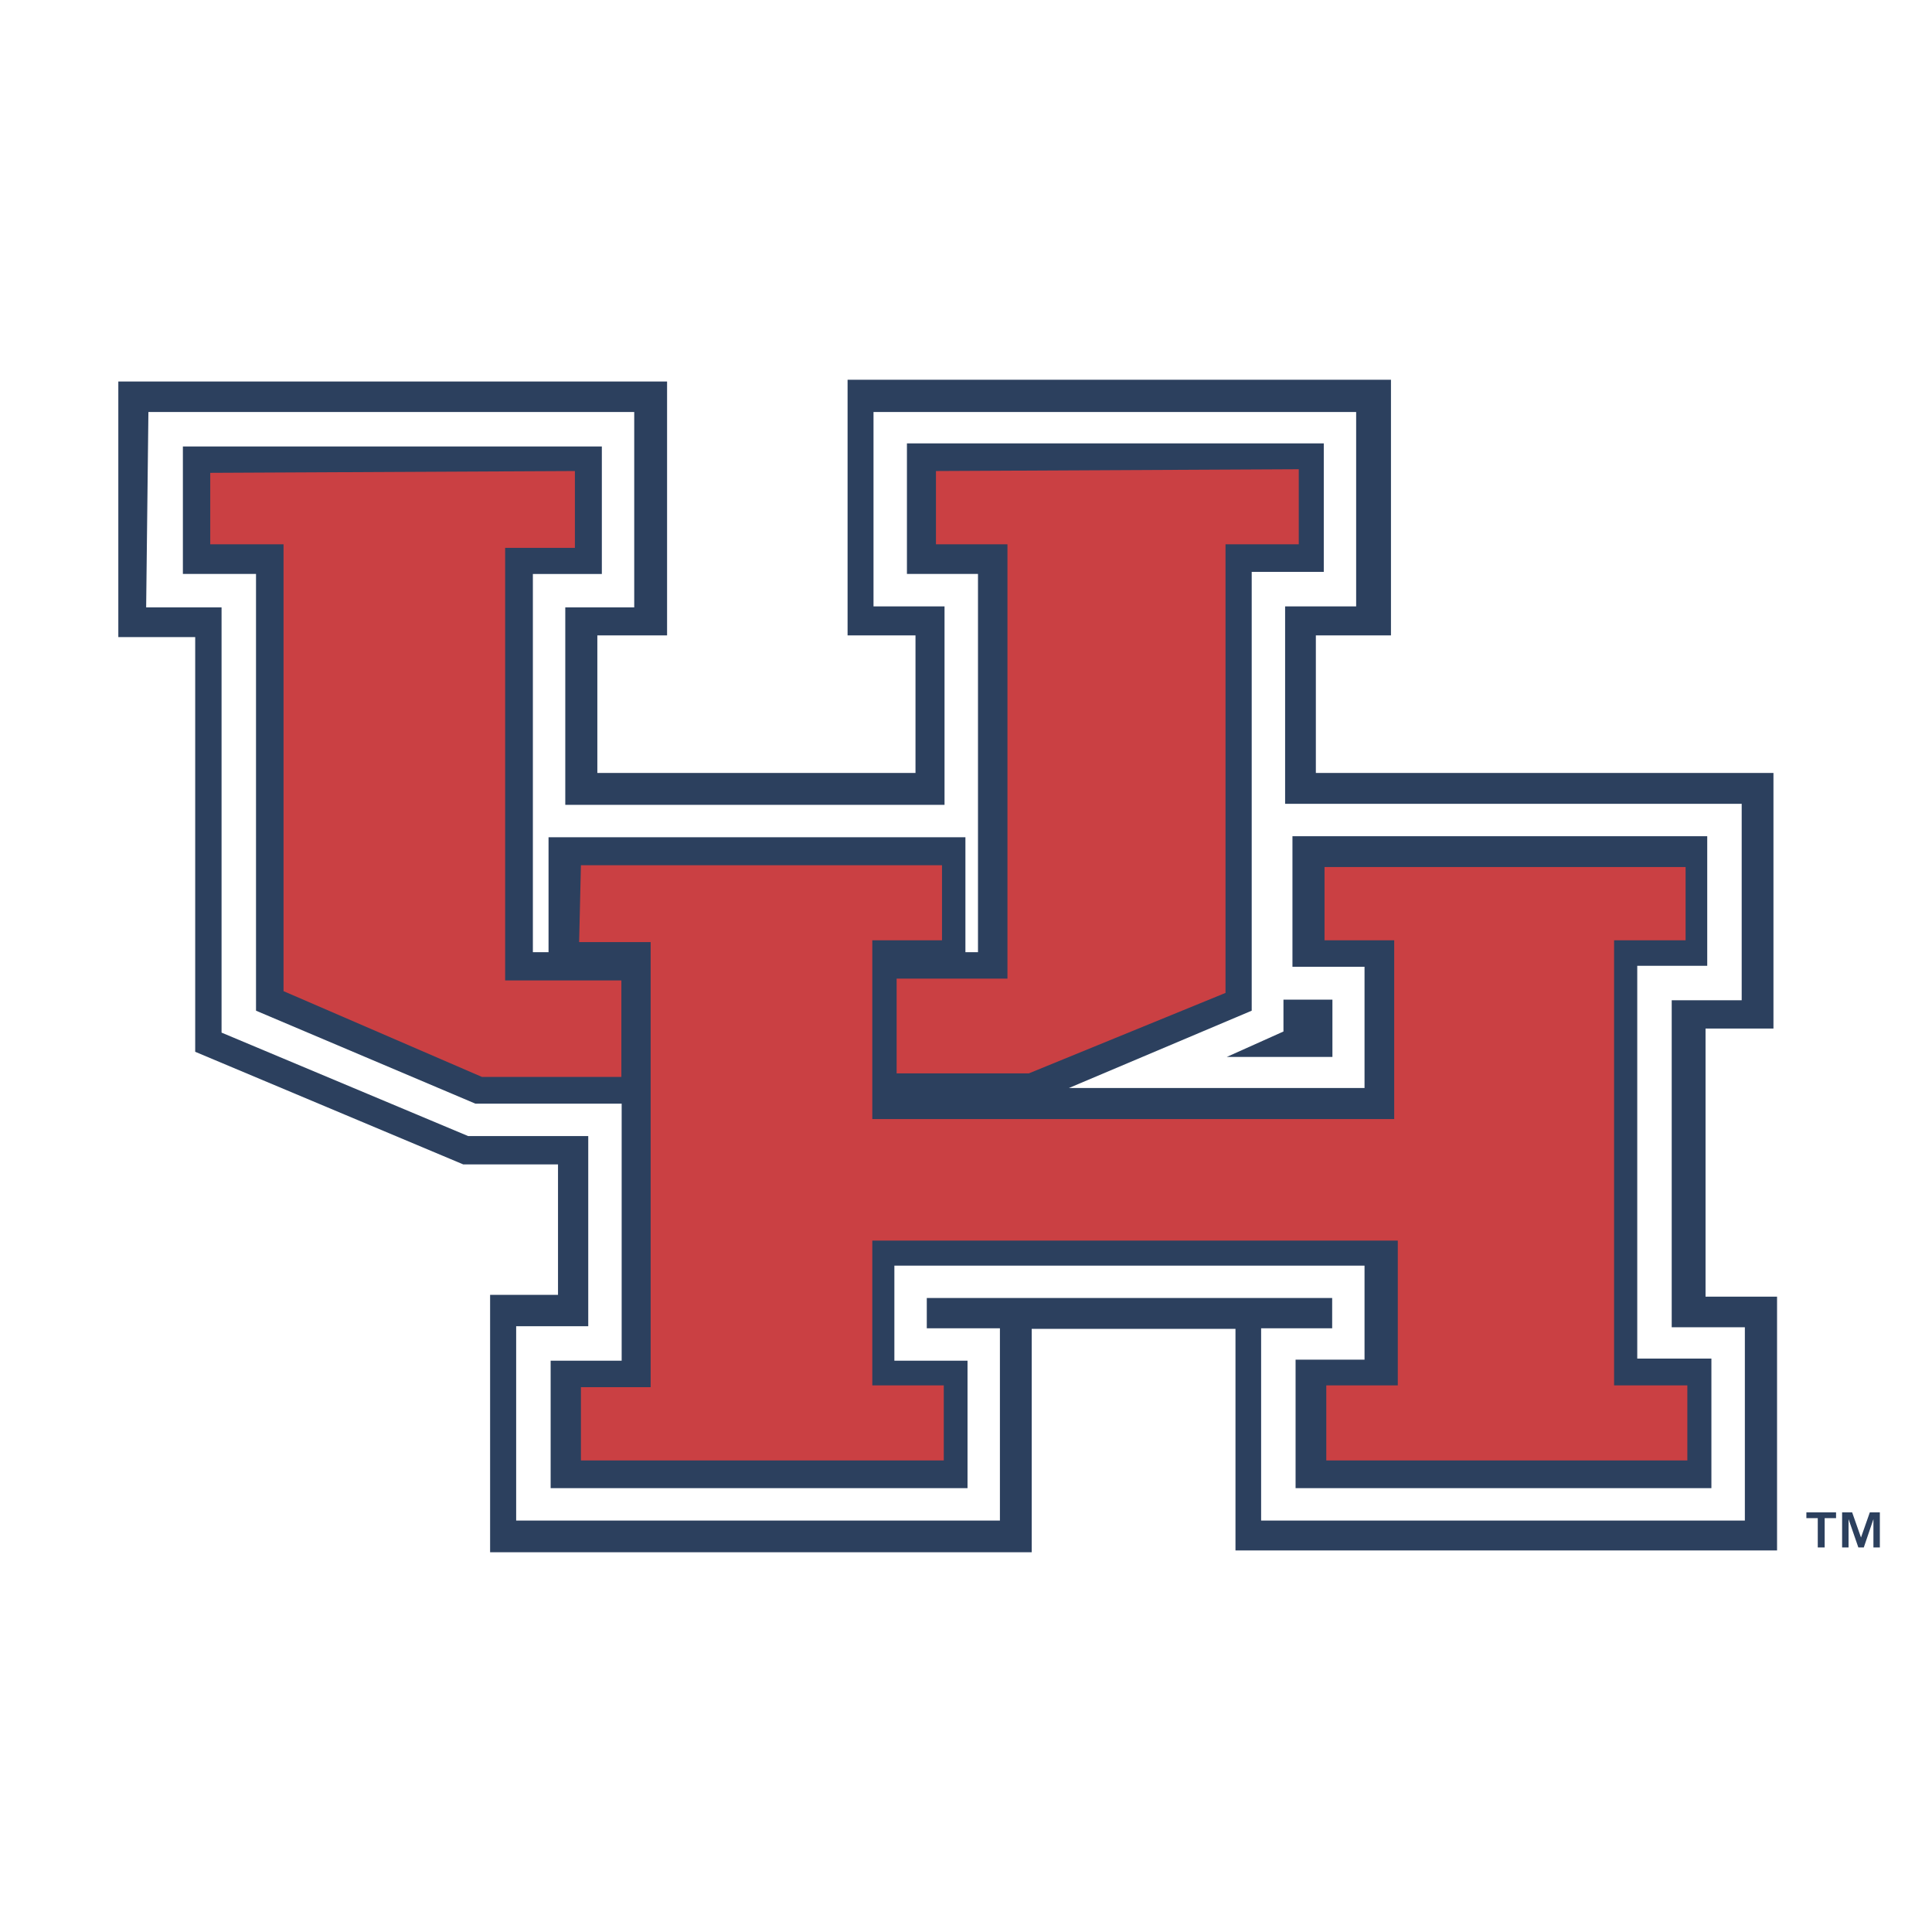 <svg xmlns="http://www.w3.org/2000/svg" width="2500" height="2500" viewBox="0 0 192.756 192.756"><g fill-rule="evenodd" clip-rule="evenodd"><path fill="#fff" d="M0 0h192.756v192.756H0V0z"/><path d="M184.789 150.89l.883 2.506.881-2.506h1v3.499h-.641v-2.825l-.961 2.825h-.543l-.977-2.825v2.825h-.643v-3.499h1.001zm-4.566.573v-.573h2.961v.573h-1.137v2.926h-.688v-2.926h-1.136zM170.162 129.368v-26.75h6.776v-25.5h-45.655V63.391h7.494V37.888H84.563v25.503h6.776v13.727H59.597V63.391h6.957V38.065H11.805v25.5h7.67v41.372l26.748 11.237h9.45v13.014h-6.775v25.68h54.036v-22.289h20.33v22.109h54.033v-25.32h-7.135z" fill="#2c405e"/><path d="M166.787 132.42V99.794h6.982V80.198h-45.553v-19.7h7.088V41.106H87.15v19.392h7.086v19.803H56.398V60.599h6.879V41.106h-48.47l-.225 19.492h7.523v42.426l24.598 10.32H58.69v18.972h-7.192v19.389h48.264v-19.182h-7.296v-3.021h40.445v3.021h-7.088v19.182h48.262V132.42h-7.298zm3.959 16.055H129.26v-12.823h6.879v-9.38H89.232v9.483h7.298v12.72H54.938v-12.72h7.086v-25.642H47.433l-21.89-9.276V57.264h-7.296V44.547h41.799v12.717h-6.881v37.735h1.563V83.535H96.32v11.464h1.254V57.264h-7.089V44.236h41.589v12.821h-7.191v43.78l-18.242 7.715h29.498V96.457h-7.191V83.429h41.383v12.927h-6.982v39.192h7.398v12.927h-.001zm-37.81-48.74v5.715h-10.541l5.656-2.537v-3.178h4.885z" fill="#fff"/><path fill="#ca4043" d="M168.346 145.706h-36.022v-7.488h7.135v-14.443h-52.43v14.443h7.132v7.488H57.959v-7.309h6.956V93.993H57.78l.179-7.667h36.025v7.488h-6.955v17.833H139.1V93.814h-6.952v-7.308h36.024v7.308h-7.135v44.404h7.309v7.488z"/><path fill="#ca4043" d="M93.38 46.995l36.198-.179v7.49h-7.308v44.757l-19.618 8.026H89.457v-9.45h11.057V54.306H93.38v-7.311zM57.358 46.995v7.667h-6.96v43.153h11.596v9.63h-13.91l-19.795-8.558V54.306h-7.313v-7.131l36.382-.18z"/></g></svg>